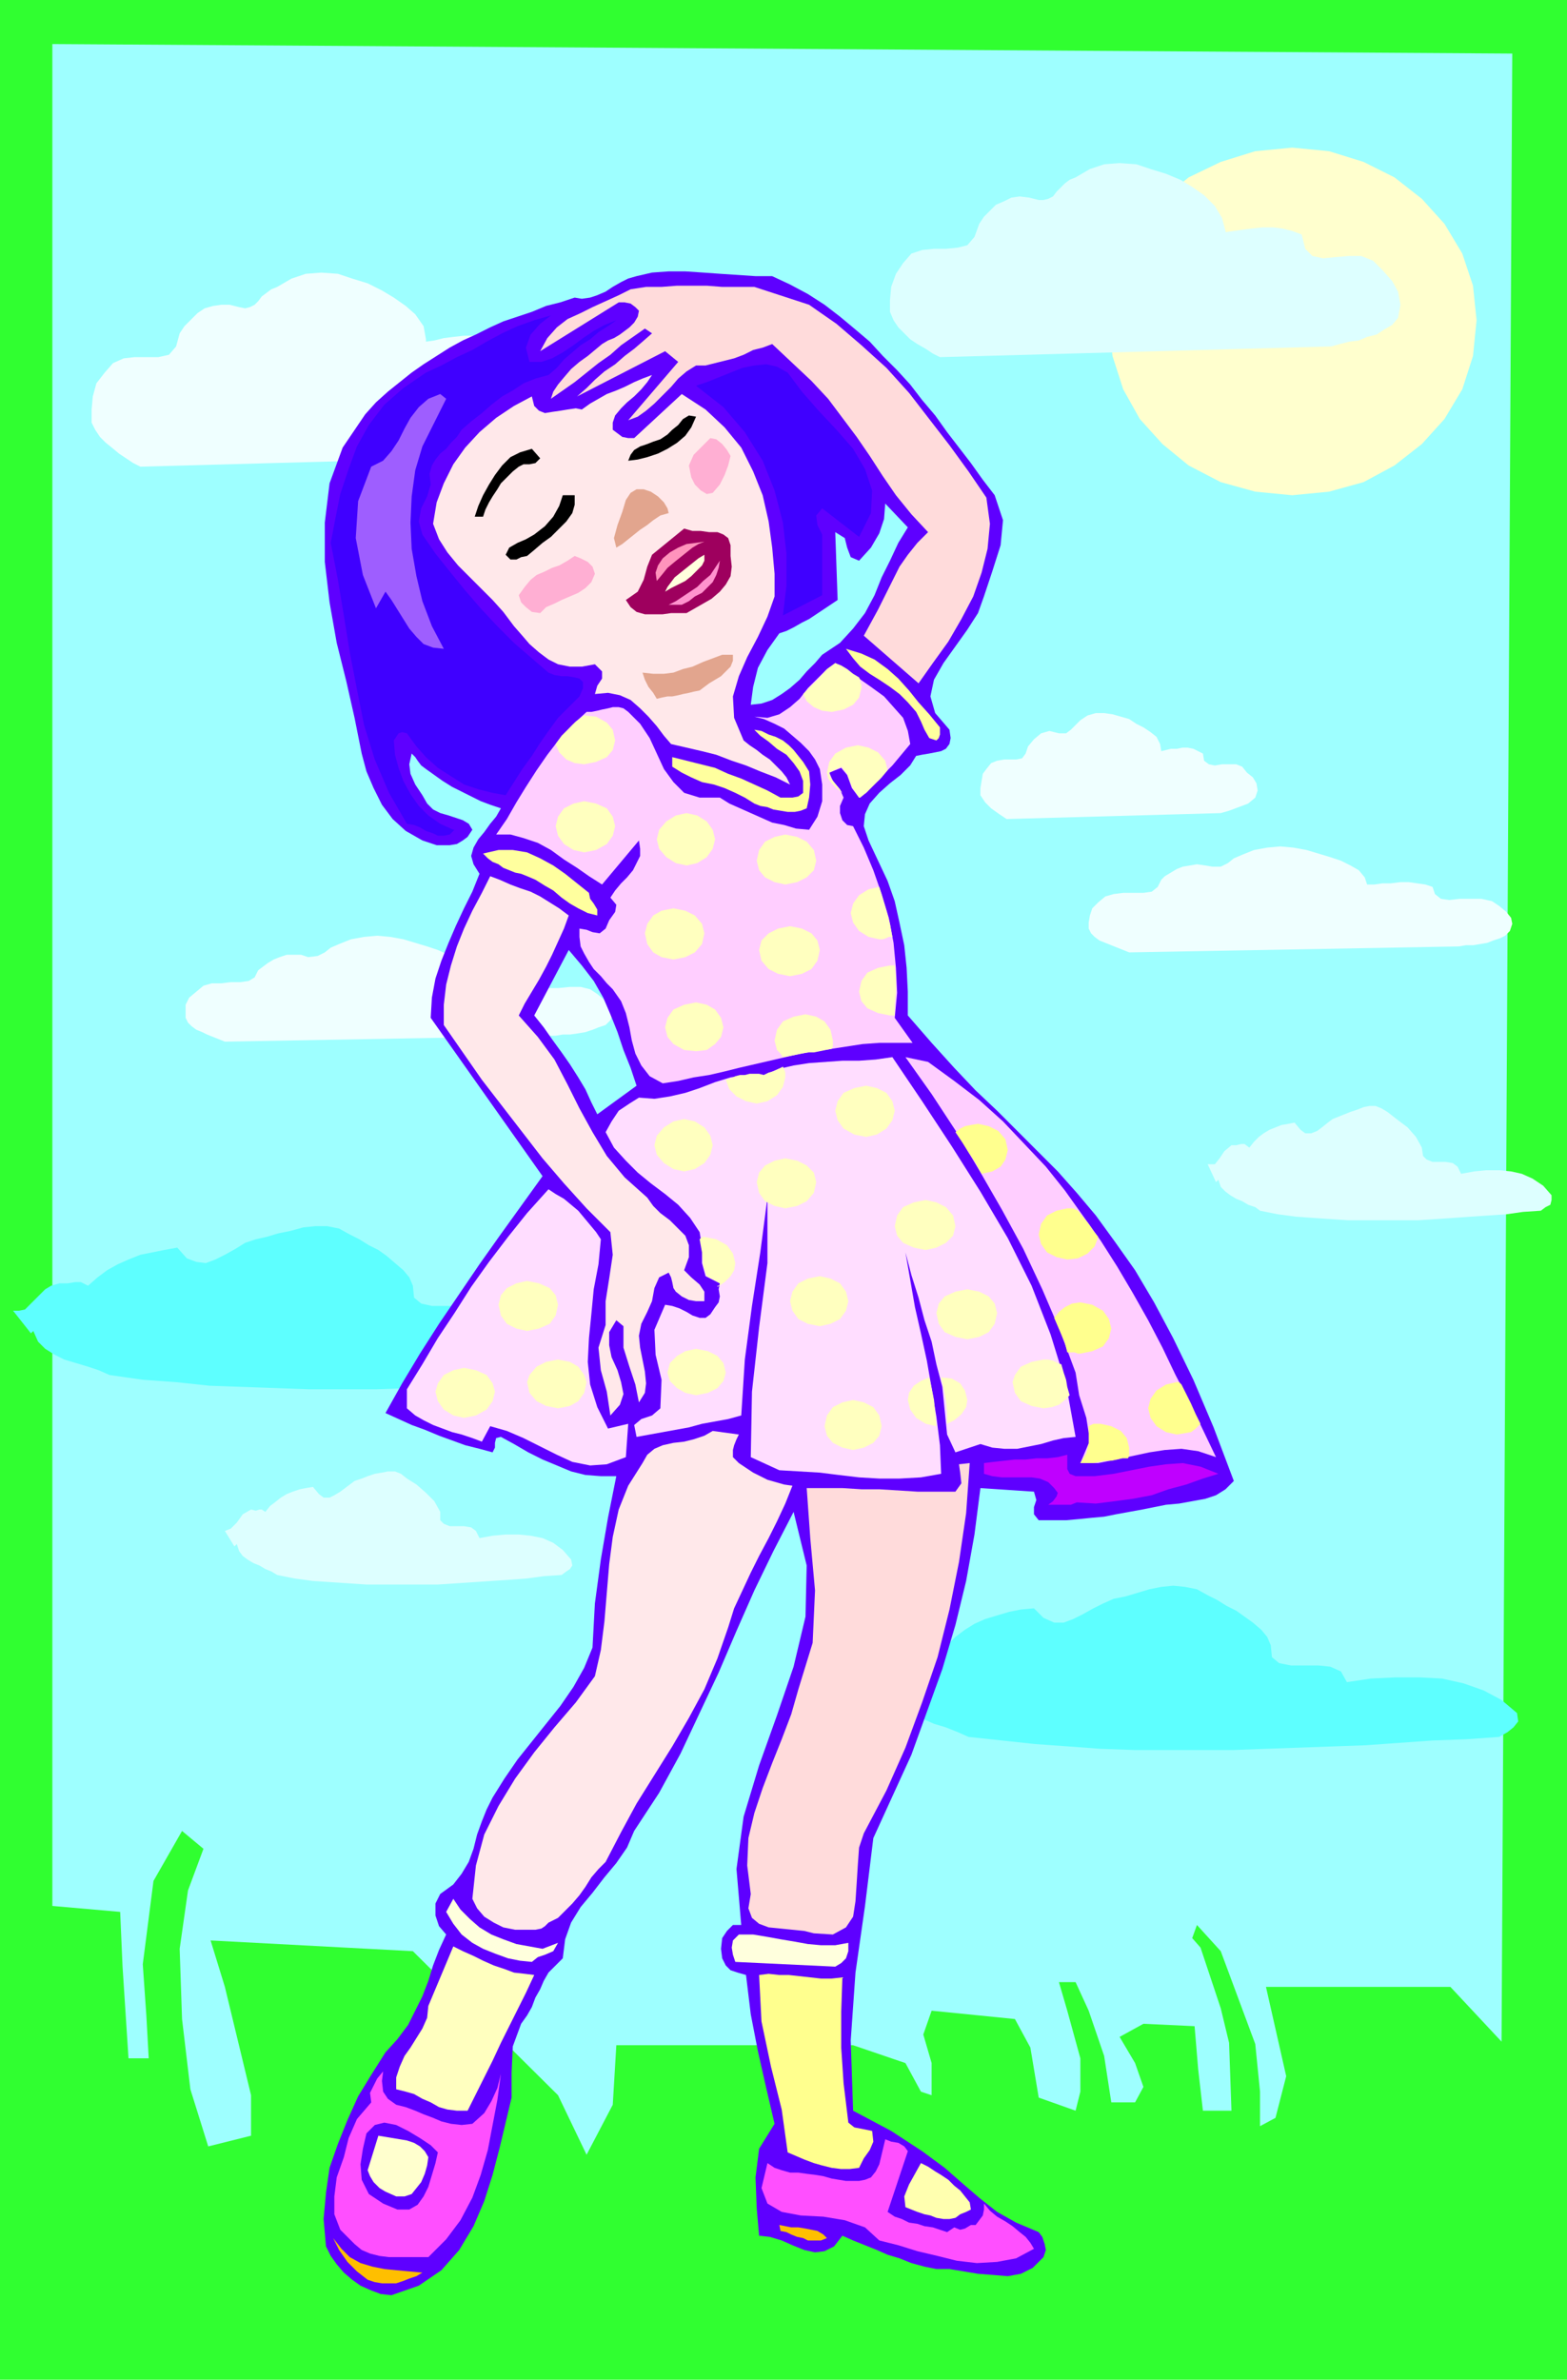 <svg xmlns="http://www.w3.org/2000/svg" fill-rule="evenodd" height="1.999in" preserveAspectRatio="none" stroke-linecap="round" viewBox="0 0 1317 1999" width="1.317in"><style>.pen1{stroke:none}.brush4{fill:#efffff}.brush6{fill:#5e00ff}.brush7{fill:#ffdbdb}.brush9{fill:#ffe8ea}.brush11{fill:#000}.brush12{fill:#ffafd3}.brush13{fill:#e2a58e}.brush16{fill:#ffd}.brush18{fill:#ffff9e}.brush19{fill:#ffceff}.brush20{fill:#ffffbf}.brush21{fill:#fdf}.brush22{fill:#ffff8e}.brush23{fill:#dff}.brush25{fill:#ff4fff}.brush26{fill:#ffffce}</style><path class="pen1" style="fill:#30ff30" d="M0 0h1317v1999H0V0z"/><path class="pen1" style="fill:#9effff" d="m44 37 1227 8-9 1670-43-46h-155l17 75-9 35-13 7v-29l-4-40-29-78-20-22-4 11 7 8 17 51 7 29 2 57h-24l-4-35-3-36-43-2-20 11 13 22 7 20-7 13h-20l-6-39-13-38-11-24h-14l7 24 11 40v28l-4 16-31-11-7-42-13-24-70-7-7 20 7 24v27l-9-3-13-24-44-15H518l-3 50-22 42-24-50-122-121-170-9 12 39 22 91v34l-36 9-15-48-7-59-2-59 7-49 13-35-18-15-24 42-9 70 3 43 2 36h-17l-5-77-2-46-57-5V37z"/><path class="pen1 brush4" d="M358 285v2l7-1 8-2 8-1 9-1h9l9 1 8 2 7 4 2 12 6 6 9 2 11-1 11-1h11l10 4 8 8 8 8 5 9 2 11-2 12-5 6-7 4-6 3-8 3-7 2-8 2-7 2-7 2-331 9-6-3-6-4-6-4-6-5-5-4-5-5-4-6-3-6v-11l1-11 3-11 7-9 7-8 9-4 9-1h20l9-2 6-7 3-11 4-6 6-6 5-5 6-4 7-2 7-1h7l8 2 5 1 4-1 4-2 3-3 3-4 4-3 4-3 5-2 12-7 12-4 13-1 14 1 12 4 13 4 12 6 10 6 10 7 8 7 7 10 2 11z"/><path class="pen1" d="m1068 1382 1 10 6 5 10 2h23l10 1 9 4 5 9 20-3 21-1h20l19 1 18 4 17 6 15 8 13 11 1 7-4 5-5 4-7 4-28 2-28 1-28 2-28 2-28 1-28 1-28 1-27 1h-84l-28-1-27-2-28-2-28-3-28-3-9-4-10-4-10-3-9-4-9-4-8-5-5-7-4-9-4 3-14-18h5l5-2 4-3 4-4 4-5 5-4 5-4 6-2h7l7-1h6l6 3 7-7 8-6 8-5 9-4 10-3 10-3 10-2 11-1 8 8 9 4h8l8-3 8-4 9-5 8-4 9-4 10-2 10-3 10-3 10-2 10-1 10 1 10 2 9 5 8 4 8 5 8 4 7 5 7 5 7 6 5 6 3 7zm-721-302 1 10 6 5 9 2h23l11 1 9 4 6 9 20-3 20-2h20l19 1 18 4 17 5 16 9 13 11v8l-3 5-5 3-6 3-28 2-29 2-28 2-28 1-28 2-28 1-28 1-28 1h-56l-28-1-28-1-28-1-28-3-28-2-28-4-9-4-9-3-10-3-10-3-8-4-8-5-6-6-4-9-2 2-15-19h5l5-1 4-4 4-4 4-4 5-5 5-3 7-2h7l6-1h5l6 3 8-7 8-6 9-5 9-4 10-4 10-2 10-2 11-2 8 9 8 3 8 1 8-3 8-4 9-5 8-5 9-3 9-2 10-3 10-2 11-3 10-1h10l10 2 9 5 8 4 8 5 8 4 7 5 7 6 7 6 5 6 3 7z" style="fill:#5effff"/><path class="pen1 brush4" d="M390 818v1l6-1h7l7-1 8-1h7l7 1 7 1 6 2 2 6 6 3 7 1h9l10-1h9l8 2 6 4 6 5 5 6 2 6-2 5-4 4-6 2-5 2-6 2-6 1-7 1h-6l-6 1-278 5-5-2-5-2-5-2-4-2-5-2-4-3-3-3-2-4v-11l3-6 6-5 6-5 7-2h8l8-1h8l7-1 5-3 3-6 4-3 4-3 5-3 5-2 6-2h12l6 2 8-1 6-3 5-4 7-3 10-4 11-2 11-1 11 1 11 2 10 3 10 3 9 3 9 4 7 4 4 6 2 6z"/><path class="pen1 brush6" d="m1037 1244-7 7-8 5-9 3-11 2-11 2-11 1-10 2-10 2-11 2-11 2-10 2-11 1-10 1-11 1h-23l-4-5v-6l2-6-2-7-45-3-5 39-7 39-9 37-11 37-13 36-13 36-16 35-16 35-7 57-8 56-4 57 2 59 32 17 26 17 19 14 16 14 14 12 14 11 16 9 19 8 3 4 2 6 1 5-2 6-9 9-10 5-11 2-12-1-13-1-12-2-12-2h-11l-10-2-11-3-10-4-10-3-9-4-10-4-10-4-9-4-7 9-8 4-8 1-9-2-10-4-9-4-10-3-9-1-2-23-1-26 3-24 13-21-7-30-7-31-6-31-4-33-7-2-6-2-4-4-3-6-1-8 1-9 4-6 5-5h7l-4-47 6-44 13-43 15-42 14-41 10-42 1-43-11-45-17 33-16 33-15 34-15 35-16 34-16 34-18 33-21 32-6 14-9 13-10 12-10 13-10 12-8 13-5 14-2 16-6 6-6 6-4 7-3 7-4 7-3 8-4 7-5 7-7 19-1 22v21l-5 21-5 21-6 23-7 22-9 21-12 20-15 17-19 13-23 8-9-1-8-3-9-4-7-5-7-6-6-7-5-7-4-8-2-23 2-22 3-21 7-20 8-20 9-20 11-18 12-19 10-11 9-12 6-12 6-12 5-13 4-13 5-13 6-13-6-7-3-9v-10l4-8 11-8 7-9 6-10 4-11 3-12 4-11 4-10 5-10 10-16 11-16 12-15 12-15 12-15 11-16 9-16 7-17 2-37 5-37 6-35 7-35h-13l-13-1-12-3-12-5-12-5-12-6-12-7-11-6-4 1-1 4v4l-2 4-11-3-12-3-11-4-11-4-12-5-11-4-11-5-11-5 14-25 15-25 16-25 17-25 17-25 17-24 18-25 18-25-94-133 1-17 3-16 5-15 6-15 6-14 7-15 7-14 6-15-5-8-2-7 2-7 4-7 5-6 5-7 5-6 4-7-9-3-8-3-8-4-8-4-8-4-8-5-7-5-7-5-4-3-3-4-2-3-3-3-2 9 1 8 4 9 6 9 4 7 5 5 6 3 7 2 6 2 6 2 5 3 3 5-4 6-4 3-5 3-6 1h-11l-6-2-6-2-14-8-11-10-9-12-7-14-6-14-4-15-3-15-3-15-7-31-8-32-6-34-4-34v-33l4-33 11-30 19-28 9-10 10-9 10-8 10-8 10-7 11-7 11-7 11-6 11-5 12-6 11-5 12-4 12-4 12-5 12-3 12-4 6 1 7-1 6-2 7-3 6-4 7-4 6-3 7-2 13-3 14-1h14l15 1 14 1 15 1 15 1h14l15 7 15 8 14 9 13 10 12 10 13 11 11 12 12 12 11 12 10 13 11 13 10 14 10 13 10 13 10 14 10 13 7 21-2 21-7 22-7 21-5 14-9 14-10 14-10 14-8 14-3 14 4 14 12 14 1 7-1 5-3 4-4 2-5 1-5 1-6 1-5 1-5 8-8 8-9 7-9 8-8 9-4 9-1 10 4 12 8 17 8 17 6 17 4 18 4 19 2 19 1 20v20l20 23 19 21 18 19 18 17 17 17 17 17 17 17 16 18 16 19 16 22 17 24 16 27 16 30 17 35 17 40 17 45zM535 912l-5-15-6-15-5-15-6-15-6-14-8-14-10-13-11-13-29 55 8 10 7 10 8 11 7 10 7 11 6 10 5 11 5 10 33-24zm228-469-19-20-1 13-4 12-7 12-10 11-7-3-3-8-2-8-8-5 2 57-6 4-6 4-6 4-6 4-6 3-7 4-6 3-6 2-10 14-8 15-4 16-2 15 9-1 9-3 8-5 7-5 8-7 6-7 7-7 6-7 15-10 11-12 10-13 8-15 6-15 7-14 7-15 8-13z"/><path class="pen1 brush7" d="m680 256 23 16 21 18 21 19 19 21 17 22 17 22 16 22 15 22 3 22-2 21-5 20-7 20-10 19-11 19-13 18-12 17-46-40 6-11 6-11 6-12 6-12 6-12 7-10 8-10 9-9-14-15-13-16-11-16-11-17-11-16-12-16-12-16-14-15-33-31-8 3-8 2-8 4-8 3-8 2-8 2-8 2h-8l-8 5-7 6-6 7-7 7-7 7-7 6-7 5-8 3 42-49-11-9-74 38 8-7 7-7 8-7 9-6 8-7 8-6 7-6 8-7-6-4-10 7-10 7-9 8-10 7-10 8-10 8-10 7-10 7 2-6 4-6 5-6 6-7 7-6 7-5 6-5 6-5 5-3 5-2 5-3 4-3 4-3 4-4 3-5 1-5-3-3-4-3-5-1h-5l-66 41 6-11 8-9 9-7 11-5 10-5 11-5 11-5 10-5 13-2h13l13-1h25l13 1h27l46 15z"/><path class="pen1" d="m463 265-9 7-8 9-4 11 3 12h10l9-3 9-5 9-6 8-6 9-6 9-5 10-4-7 5-8 5-7 6-8 5-7 6-7 6-6 7-7 6-11 3-10 4-9 6-9 5-9 7-8 7-9 7-8 7-4 6-5 5-4 5-5 4-4 5-3 5-2 7 1 9-3 10-5 10-2 11 3 11 11 16 12 15 13 16 13 15 14 15 14 14 15 13 14 12 5 2 6 1h5l6 1 4 1 3 3v5l-3 7-9 9-9 9-8 11-7 10-7 11-8 11-7 11-7 11-11-2-12-3-12-4-11-7-11-7-10-9-8-9-8-11-4-1-3 1-2 3-2 3 1 12 3 11 4 11 6 11 7 10 8 8 10 7 11 5h1l-4 4-5 1h-5l-4-2-6-2-5-3-5-2-6-1-15-26-12-28-9-29-6-30-6-31-5-31-5-30-6-31 4-21 4-20 7-21 7-19 10-18 13-17 16-14 19-13 13-6 13-7 13-6 12-7 13-7 13-6 14-5 14-4zm199 48 12 16 14 16 15 16 14 16 10 17 6 18-1 19-10 20-31-24-5 6 1 8 4 8v51l-33 17 3-25v-27l-3-26-7-27-10-25-15-24-18-21-23-18 9-3 10-4 10-4 10-4 10-2 10-1 9 2 9 5z" style="fill:#3f00ff"/><path class="pen1 brush9" d="m548 315-4 6-5 6-6 6-6 5-5 5-5 6-2 6v6l4 3 4 3 5 1h5l40-37 20 13 16 15 14 17 10 20 8 20 5 22 3 22 2 22v19l-6 17-8 17-9 17-7 16-5 17 1 18 8 19 5 4 6 4 5 4 6 4 5 5 5 5 4 5 3 6-12-6-13-5-12-5-12-4-13-5-12-3-13-3-13-3-6-7-6-8-7-8-7-7-8-7-9-4-10-2-11 1 2-7 4-6v-6l-6-6-11 2h-10l-10-2-8-4-8-6-8-7-6-7-7-8-9-12-9-10-10-10-10-10-9-9-9-11-7-11-5-13 3-18 6-16 8-16 10-14 12-13 14-12 15-10 15-8 2 8 4 4 5 2 6-1 7-1 6-1 7-1 5 1 7-5 7-4 7-4 8-3 7-3 8-4 7-3 8-3z"/><path class="pen1" style="fill:#9e5eff" d="m355 375-6 20-3 22-1 22 1 22 4 23 5 21 8 21 10 19-9-1-8-3-6-6-6-7-5-8-5-8-5-8-5-7-8 14-11-28-6-31 2-31 11-29 10-5 7-8 6-9 5-10 5-9 7-9 8-7 10-4 5 4-20 40z"/><path class="pen1 brush11" d="m585 350-4 9-5 7-7 6-8 5-8 4-9 3-8 2-8 1 2-5 3-4 5-3 6-2 5-2 6-2 6-4 4-4 5-4 4-5 5-3 6 1z"/><path class="pen1 brush12" d="m614 383-2 8-3 8-4 8-6 7-5 1-5-3-5-5-3-6-2-10 4-9 7-7 7-7 5 1 5 4 4 5 3 5z"/><path class="pen1 brush11" d="m454 385-4 4-5 1h-5l-4 2-5 4-5 5-5 5-3 5-4 6-3 5-3 6-2 6h-7l3-9 4-9 5-9 5-8 6-8 7-7 8-4 10-3 7 8z"/><path class="pen1 brush13" d="m562 431-7 2-6 4-5 4-6 4-5 4-5 4-5 4-5 3-2-8 3-11 4-11 3-10 4-6 5-3h6l6 2 6 4 5 5 3 5 1 4z"/><path class="pen1 brush11" d="M483 416v8l-2 7-5 7-6 6-7 7-7 5-7 6-6 5-5 1-4 2h-5l-4-4 3-6 7-4 7-3 7-4 9-7 7-8 5-9 3-9h10z"/><path class="pen1" style="fill:#9e005e" d="m614 467 1 9-1 8-4 7-5 6-7 6-7 4-7 4-7 4h-13l-7 1h-15l-7-2-5-4-4-6 10-7 5-10 3-11 4-10 27-22 7 2h7l7 1h7l5 2 4 3 2 6v9z"/><path class="pen1" style="fill:#ff93bc" d="m592 455-5 2-5 3-5 4-5 4-5 4-6 5-4 5-5 6-1-7 2-6 4-6 6-5 7-4 7-3 8-1 7-1z"/><path class="pen1 brush16" d="m559 497 2-4 3-4 3-4 5-4 5-4 5-4 5-4 5-3v5l-2 4-4 4-5 5-5 4-6 3-6 3-5 3z"/><path class="pen1 brush12" d="m500 482-3 7-5 5-6 4-7 3-7 3-6 3-7 3-5 5-7-1-5-4-4-4-2-6 5-7 5-6 5-4 7-3 6-3 6-2 7-4 6-4 5 2 6 3 4 4 2 6z"/><path class="pen1" style="fill:#ff93ce" d="M573 508h-11l6-3 6-4 6-4 6-4 5-5 6-5 4-6 4-6-1 6-2 6-3 6-4 4-5 5-6 3-5 4-6 3z"/><path class="pen1 brush4" d="m976 631 4-1 4-1h5l5-1h4l5 1 4 2 4 2 1 6 4 3 5 1 6-1h12l5 2 4 5 5 4 3 5 1 6-2 6-6 5-8 3-8 3-7 2-180 5-6-4-7-5-5-5-4-6v-6l1-6 1-6 3-4 4-5 5-2 6-1h10l5-1 3-4 2-6 5-6 6-5 7-2 8 2h6l4-3 4-4 4-4 6-4 7-2h7l7 1 7 2 7 2 6 4 6 3 6 4 5 4 3 6 1 6zm173 112h6l7-1h7l8-1h7l7 1 7 1 6 2 2 6 5 4 7 1 9-1h18l9 2 6 4 6 5 4 5 1 5-2 6-4 4-4 2-6 2-5 2-6 1-6 1h-6l-6 1-277 5-5-2-5-2-5-2-5-2-5-2-4-3-3-3-2-4v-5l1-6 2-6 5-5 6-5 7-2 8-1h17l7-1 5-4 3-6 3-3 5-3 5-3 5-2 6-1 6-1 7 1 6 1h7l6-3 5-4 7-3 10-4 11-2 11-1 11 1 11 2 10 3 10 3 9 3 8 4 7 4 5 6 2 6z"/><path class="pen1 brush18" d="M790 611v6l-1 3-2 2-6-2-4-7-3-7-4-8-7-8-7-7-8-6-9-6-8-5-8-6-6-7-6-8 13 4 11 5 11 8 9 8 9 10 8 10 9 10 9 11z"/><path class="pen1 brush13" d="M616 550v5l-2 5-4 4-4 4-5 3-5 3-4 3-4 3-5 1-4 1-5 1-4 1-5 1h-4l-5 1-4 1-3-5-4-5-3-6-2-6 9 1h9l8-1 8-3 8-2 9-4 8-3 8-3h9z"/><path class="pen1 brush19" d="m765 625-5 6-5 6-5 6-6 6-5 6-6 5-5 6-6 4-6-8-4-11-5-6-10 4 3 7 6 7 3 7-3 7v6l2 6 4 4 5 1 9 18 8 19 7 20 6 20 4 21 2 21 1 21-2 21 15 21h-28l-14 1-13 2-13 2-13 2-13 2-13 3-13 3-13 3-13 3-12 3-13 3-13 2-13 3-13 2-11-6-7-9-5-10-3-11-2-11-3-12-4-10-7-10-5-5-5-6-6-6-4-6-4-7-3-6-1-8v-7l6 1 5 2 6 1 5-4 3-7 5-7 1-6-5-6 4-6 5-6 5-5 5-6 3-6 3-6v-6l-1-7-31 37-11-7-10-7-11-7-11-8-11-6-12-4-11-3h-12l9-13 8-14 8-13 9-14 9-13 10-13 11-12 12-11h4l5-1 4-1 5-1 4-1h5l4 1 4 3 10 10 8 12 6 13 6 13 8 11 9 9 13 4h17l8 5 9 4 9 4 9 4 9 4 10 2 10 3 11 1 7-11 4-13v-14l-2-13-4-8-5-7-7-7-7-6-7-6-8-4-9-4-8-2 11 1 10-3 9-6 8-7 7-9 8-8 7-7 8-6 10 6 10 7 10 7 11 8 8 9 8 9 4 11 2 11z"/><path class="pen1 brush20" d="m491 601 10 1 9 5 5 6 2 9-2 8-5 6-9 4-10 2-8-1-7-3-6-6-3-7 5-7 6-6 6-6 7-5zm259 186h-3l-2 1-3 1h-3l-9-2-8-5-5-7-2-8 2-8 5-7 8-5 9-2 3 10 3 10 3 11 2 11zm-29-161 9 2 8 4 6 7 2 8-5 6-6 6-6 6-6 5h-1l-6-9-4-11-5-6-10 5 1 4 3 4 4 5 3 4-5-4-4-4-3-4-1-5 2-9 5-7 9-5 10-2zm-19-69 5 2 5 3 5 4 5 3 1 2v2l1 2v3l-2 8-5 6-8 4-10 2-8-1-7-3-6-5-3-6 7-7 7-7 6-7 7-5zm-25 295 9 2 7 4 5 7 2 9v5l-1 2-5 1-5 1-5 1h-5l-5 1-5 1-5 1-6 1-2-3-3-3-1-4-1-4 2-9 5-7 9-4 10-2zm71-41h4l1 11v10l-1 11v10h-4l-10-2-9-4-5-6-2-8 2-9 5-7 9-4 10-2z"/><path class="pen1 brush18" d="m675 640 5 8 1 11-1 11-2 9-5 2-5 1h-6l-6-1-6-1-5-2-6-1-5-2-8-5-8-4-9-4-9-3-10-2-9-4-8-4-8-5v-8l12 3 12 3 12 3 11 5 11 4 11 5 11 5 11 6h10l5-1 4-3v-10l-3-8-5-7-6-7-8-5-7-6-7-5-5-5 6 1 6 3 6 2 6 3 5 4 4 4 4 5 4 5zM502 769l-8-2-8-4-7-4-7-5-7-6-7-4-8-5-7-3-5-2-5-1-5-2-5-2-4-3-5-2-4-3-4-4 13-3h12l12 2 11 5 11 6 10 7 10 8 10 8 1 5 3 4 3 5v5z"/><path class="pen1 brush9" d="m478 769-4 11-5 11-5 11-5 10-6 11-6 10-6 10-5 10 16 18 14 19 11 21 10 20 11 20 12 20 15 18 19 17 5 7 6 6 8 6 7 7 6 6 3 8v10l-4 11 6 6 7 6 4 6v8h-7l-6-1-6-3-5-4-2-3-1-5-1-4-2-4-8 4-4 9-2 11-4 9-5 10-2 10 1 10 2 10 2 10 1 10-1 8-5 8-3-15-5-15-5-16v-18l-6-5-6 10v11l2 10 5 11 3 10 2 10-3 9-8 9-3-20-5-18-2-19 6-19v-20l3-19 3-20-2-19-20-20-19-21-18-21-17-22-17-22-17-22-16-23-16-23v-17l2-17 4-16 5-16 6-15 7-15 8-15 7-14 8 3 9 4 8 3 9 3 8 4 8 5 8 5 8 6z"/><path class="pen1 brush21" d="m750 888 25 37 25 38 24 38 23 39 20 40 16 41 13 42 8 44-10 1-9 2-10 3-10 2-10 2h-11l-10-1-10-3-21 7-7-15-2-20-2-20-5-19-4-19-6-18-5-19-6-19-5-19 4 23 4 23 5 22 5 23 4 23 4 24 3 24 1 24-17 3-18 1h-17l-17-1-17-2-16-2-17-1-17-1-24-11 1-55 6-54 7-54v-55l-6 46-7 45-6 45-3 47-11 3-11 2-11 2-11 3-11 2-11 2-11 2-11 2-2-10 6-5 9-3 7-6 1-24-5-21-1-21 9-21 6 1 6 2 6 3 5 3 6 2h5l4-3 4-6 3-4 1-5-1-6 1-5-12-6-3-11v-14l-2-12-8-12-10-11-11-9-12-9-11-9-10-10-10-11-7-13 5-9 6-9 9-6 8-5 13 1 13-2 13-3 12-4 13-5 13-4 14-2h14l12-5 13-3 13-2 14-1 14-1h14l14-1 14-2z"/><path class="pen1 brush20" d="M877 1142h4l4 1 4 2 3 1 2 7 2 6 1 6 2 7-4 4-5 4-6 2-7 1-10-2-9-4-5-7-2-9 2-6 5-7 9-4 10-2zm-86 15 9 1 7 4 4 6 2 8-1 6-4 6-6 5-6 3v-10l-1-10-2-10-2-9zm-4 41-9-2-8-5-5-7-2-8 1-6 4-6 6-4 7-3 2 9 2 10 1 11 1 11zM658 896l1 2 1 3v4l-2 8-5 7-8 5-9 2-9-2-8-4-6-6-3-8 4-1 4-2 4-1h4l4-1h8l4 1 4-2 4-1 4-2 4-2zm-66 143 10 2 9 5 5 7 2 8-1 6-3 5-5 5-6 4v-1h1l1-1v-1l-11-6-3-9-1-11-2-11 1-1 2-1h1z"/><path class="pen1 brush19" d="m780 892 22 16 21 16 20 18 18 19 18 19 16 20 15 21 15 21 14 22 13 22 13 23 12 23 11 23 12 23 11 23 11 23-15-5-14-2-14 1-13 2-14 3-14 3-15 3h-15l8-19-3-19-6-19-3-19-13-35-15-35-16-34-18-33-19-33-19-32-21-32-22-31 19 4z"/><path class="pen1 brush22" d="m908 1094 10 2 9 5 5 7 2 8-2 8-5 7-9 4-10 2h-2l-3-1h-6l-2-8-3-7-3-7-3-7 4-5 5-4 6-3 7-1zm-11-79h5l2 1 2 1 4 5 5 6 4 6 4 5-3 8-6 6-8 4-9 1-9-2-8-4-5-7-2-8 2-9 5-7 8-4 9-2zm-75-71 9 2 8 4 6 7 2 9-2 8-4 6-7 4-9 2-5-9-6-9-5-8-6-9 4-3 4-2 5-1 6-1zm167 217h2l1 1 1 1 4 8 4 8 4 9 4 8-4 4-4 3-6 1-6 1-9-2-8-5-5-7-2-8 2-8 5-7 8-5 9-2zm-64 35 9 2 8 4 5 6 2 8v7l-1 2h-5l-4 1-5 1h-5l-5 1-5 1h-11l5-8 2-8v-15l2-1 2-1h6z"/><path class="pen1 brush23" d="M370 1270v7l3 3 5 2h12l6 1 4 3 3 6 11-2 11-1h11l10 1 10 2 9 4 8 6 7 8 1 5-2 3-3 2-4 3-15 1-15 2-14 1-15 1-15 1-15 1-15 1h-60l-15-1-15-1-15-1-15-2-15-3-5-3-5-2-5-3-5-2-5-3-4-3-3-4-2-6-2 2-8-13 5-2 5-5 5-7 7-4 4 1 3-1h2l3 2 4-5 4-3 5-4 5-3 5-2 6-2 5-1 6-1 5 6 4 3h5l4-2 5-3 4-3 4-3 4-3 6-2 5-2 6-2 6-1 5-1h6l5 2 5 4 8 5 8 7 7 7 5 9zm825-306 1 7 3 3 5 2h11l6 1 4 3 3 6 11-2 10-1h11l10 1 9 2 9 4 9 6 7 8v4l-1 4-4 2-4 3-15 1-14 2-15 1-15 1-14 1-15 1-15 1h-59l-15-1-15-1-14-1-15-2-15-3-4-3-6-2-5-3-5-2-5-3-4-3-4-4-2-6-2 2-7-15h6l4-5 4-6 6-5h4l4-1h3l4 3 4-5 4-4 4-3 5-3 5-2 5-2 6-1 5-1 5 6 4 3h5l5-2 4-3 5-4 4-3 5-2 5-2 5-2 6-2 5-2 5-1h5l5 2 5 3 9 7 8 6 7 8 5 9z"/><path class="pen1 brush21" d="m505 1041-2 21-4 21-2 21-2 20-1 20 2 19 6 19 9 18 17-4-2 28-16 6-14 1-15-3-13-6-14-7-14-7-14-6-14-4-7 13-8-3-9-3-8-2-8-3-8-3-8-4-7-4-7-6v-16l13-21 13-22 14-21 14-22 15-21 16-21 16-20 18-20 6 4 7 4 6 5 6 5 5 6 5 6 5 6 4 6z"/><path class="pen1 brush9" d="m621 1205-2 4-2 5-1 4v6l5 5 6 4 6 4 6 3 6 3 7 2 7 2 7 1-6 15-7 15-7 14-8 15-7 14-7 15-7 15-5 16-9 26-11 26-13 24-14 24-15 24-15 24-13 24-13 25-6 6-6 7-5 8-5 7-6 7-6 6-6 6-8 4-3 3-3 2-5 1h-17l-5-1-5-1-8-4-8-5-6-7-4-8 3-28 7-26 12-24 14-23 16-22 17-21 18-21 16-22 5-22 3-24 2-24 2-24 3-23 5-23 8-20 12-19 4-7 6-5 7-3 9-2 9-1 8-2 9-3 7-4 22 3z"/><path class="pen1" style="fill:#bf00ff" d="M897 1222v12l2 4 5 2h16l16-2 15-3 15-3 14-2 14-1 15 3 15 6-13 4-14 5-15 4-14 5-16 3-15 2-16 2-16-1-5 2h-19l4-3 3-4 1-3-3-4-5-5-7-3-7-1h-25l-8-1-7-2v-9l8-1 9-1 9-1h9l9-1h9l9-1 8-2z"/><path class="pen1 brush7" d="m815 1229-3 42-6 41-8 40-10 40-13 38-14 38-16 36-19 36-4 12-1 14-1 16-1 15-2 13-6 9-11 6-16-1-8-2-10-1-10-1-10-1-8-3-6-5-3-8 2-12-3-24 1-23 5-21 7-21 8-21 8-20 8-21 6-21 12-39 2-44-4-44-3-42h30l16 1h15l16 1 16 1h32l5-7-1-9-1-7 9-1z"/><path class="pen1 brush16" d="m456 1637 13-5-4 7-7 3-6 2-5 4-10-1-10-2-11-4-10-4-9-5-9-7-7-9-6-10 6-11 6 9 8 8 8 7 10 6 10 4 11 4 11 2 11 2zm257-5v7l-2 6-4 4-5 3-84-4-2-6-1-6 1-6 5-5h12l12 2 11 2 12 2 11 2 11 1h12l11-2z"/><path class="pen1 brush20" d="m449 1659-7 15-7 14-7 14-7 14-7 15-7 14-7 14-7 14h-9l-8-1-7-2-7-4-7-3-7-4-7-2-8-2v-10l3-9 4-9 5-7 5-8 5-8 4-9 1-10 21-50 8 4 9 4 8 4 9 4 9 3 8 3 9 1 8 1z"/><path class="pen1 brush22" d="m708 1661-1 29v30l2 30 4 33 5 4 5 1 5 1 5 1 1 9-3 7-5 7-4 8-8 1h-7l-8-1-8-2-7-2-8-3-7-3-7-3-5-36-9-36-8-38-2-39 8-1 9 1h8l9 1 9 1 9 1h9l9-1z"/><path class="pen1 brush25" d="m333 1768 8 2 8 3 7 3 8 3 7 3 8 2 9 1 9-1 10-9 6-10 5-11 3-12-3 22-4 21-4 21-6 21-7 19-10 19-12 16-15 15h-33l-8-1-8-2-7-3-6-5-12-12-5-13v-15l2-16 6-17 4-16 7-16 12-14-1-8 3-6 3-6 5-6-1 8 1 9 4 6 7 5z"/><path class="pen1 brush6" d="m368 1808-2 9-3 10-3 10-4 8-5 7-7 4h-10l-12-5-12-8-6-12-1-13 2-13 3-13 7-7 8-2 10 2 10 5 10 6 9 6 6 6z"/><path class="pen1 brush26" d="m360 1812-1 7-2 7-3 7-4 5-4 5-6 2h-7l-9-4-5-3-5-5-3-5-2-5 9-29 6 1 6 1 6 1 6 1 6 2 5 3 4 4 3 5z"/><path class="pen1 brush25" d="m763 1807-17 51 6 4 6 2 6 3 7 1 6 2 7 1 6 2 6 2 6-4 5 2 4-1 5-3h4l3-4 3-4 1-5v-5l5 6 6 5 7 4 6 4 6 5 5 4 4 5 3 5-15 8-16 3-17 1-17-2-16-4-17-4-16-5-16-4-12-11-17-6-18-3-19-1-16-3-12-7-5-13 5-21 6 4 6 2 7 2h7l7 1 8 1 6 1 7 2 6 1 6 1h11l5-1 5-2 4-5 3-6 5-21 5 2 6 1 5 3 3 4z"/><path class="pen1" style="fill:#ffffaf" d="m815 1850 1 6-4 2-5 2-4 3-5 1h-5l-6-1-5-2-5-1-6-2-5-2-5-2-1-9 4-10 5-9 5-9 6 3 6 4 5 3 6 4 5 5 5 4 4 5 4 5z"/><path class="pen1" d="m695 1880-5 2h-11l-4-2-5-1-5-2-4-2-5-1-1-5 5 1 5 1h6l6 1 5 1 5 1 5 3 3 3zm-340 29-5 3-6 2-5 2-6 2h-12l-6-1-6-2-9-7-8-8-7-10-5-10 7 9 7 7 9 5 10 3 10 2 10 1 11 1 11 1z" style="fill:#ffbf00"/><path class="pen1 brush20" d="m728 912 9 2 8 4 5 7 2 8-2 8-5 7-8 5-9 2-10-2-9-5-5-7-2-8 2-8 5-7 9-4 10-2zm50 96 9 2 8 4 6 7 2 9-2 8-6 6-8 4-9 2-10-2-9-4-5-6-2-8 2-9 5-7 9-4 10-2zm-118-35 10 2 8 4 6 6 2 8-2 9-6 7-8 4-10 2-9-2-8-4-5-7-2-9 2-8 5-6 8-4 9-2zm29 99 9 2 8 4 5 7 2 8-2 8-5 7-8 4-9 2-10-2-8-4-5-7-2-8 2-8 5-7 8-4 10-2zm124 11 10 2 8 4 5 6 2 8-2 9-5 7-8 4-10 2-10-2-9-4-5-7-2-9 2-8 5-6 9-4 10-2zm-96 93 9 2 8 4 5 7 2 9-2 8-5 6-8 4-9 2-9-2-8-4-5-6-2-8 2-9 5-7 8-4 9-2zM575 940l9 2 8 5 5 7 2 8-2 8-5 7-8 5-9 2-9-2-8-5-6-7-2-8 2-8 6-7 8-5 9-2zm-132 136 10 2 9 4 5 6 2 8-2 9-5 7-9 4-10 2-9-2-8-4-5-7-2-9 2-8 5-6 8-4 9-2zm26 66 10 2 7 4 5 7 2 6-2 9-5 7-7 4-10 2-10-2-8-4-6-7-2-9 2-6 6-7 8-4 10-2zm-79 7 10 2 9 4 5 7 2 7-2 8-5 7-9 5-10 2-9-2-8-5-5-7-2-8 2-7 5-7 8-4 9-2zm195-16 10 2 8 4 5 6 2 8-2 7-5 6-8 4-10 2-9-2-7-4-6-6-2-7 2-8 6-6 7-4 9-2zm-94-460 10 2 9 4 5 7 2 8-2 8-5 7-9 5-10 2-9-2-8-5-5-7-2-8 2-8 5-7 8-4 9-2zm86 10 9 2 8 5 5 7 2 8-2 8-5 7-8 5-9 2-9-2-8-5-6-7-2-8 2-8 6-7 8-5 9-2zm-11 80 10 2 8 4 6 7 2 8-2 9-6 7-8 4-10 2-10-2-7-4-5-7-2-9 2-8 5-7 7-4 10-2zm98 15 10 2 8 4 5 6 2 8-2 9-5 7-8 4-10 2-10-2-8-4-6-7-2-9 2-8 6-6 8-4 10-2zm-4-77 10 2 8 4 6 7 2 9-2 8-6 6-8 4-10 2-9-2-8-4-5-6-2-8 2-9 5-7 8-4 9-2zm-75 141 9 2 7 4 5 7 2 8-2 8-5 6-7 5-9 1-10-1-9-5-5-6-2-8 2-8 5-7 9-4 10-2z"/><path class="pen1 brush26" d="m1086 124 31 3 29 9 26 13 23 18 19 21 15 25 9 27 3 29-3 30-9 28-15 25-19 21-23 18-26 14-29 8-31 3-31-3-29-8-27-14-22-18-19-21-14-25-9-28-3-30 3-29 9-27 14-25 19-21 22-18 27-13 29-9 31-3z"/><path class="pen1 brush23" d="M1030 194v1l7-1 7-1 8-1 9-1h9l8 1 8 2 8 3 3 12 6 6 9 2 10-1 12-1h10l10 4 8 8 8 9 5 9 2 11-2 11-5 6-7 4-6 4-8 2-7 3-8 1-8 2-7 2-329 9-6-3-6-4-7-4-6-4-5-5-5-5-4-6-3-7v-10l1-11 4-11 6-9 7-8 9-3 10-1h10l10-1 8-2 6-7 4-11 4-6 5-5 5-5 7-3 6-3 7-1 8 1 8 2h4l4-1 4-2 3-4 3-3 4-4 4-3 5-2 12-7 12-4 13-1 14 1 12 4 13 4 12 5 10 6 10 7 9 9 6 10 3 11z"/></svg>
